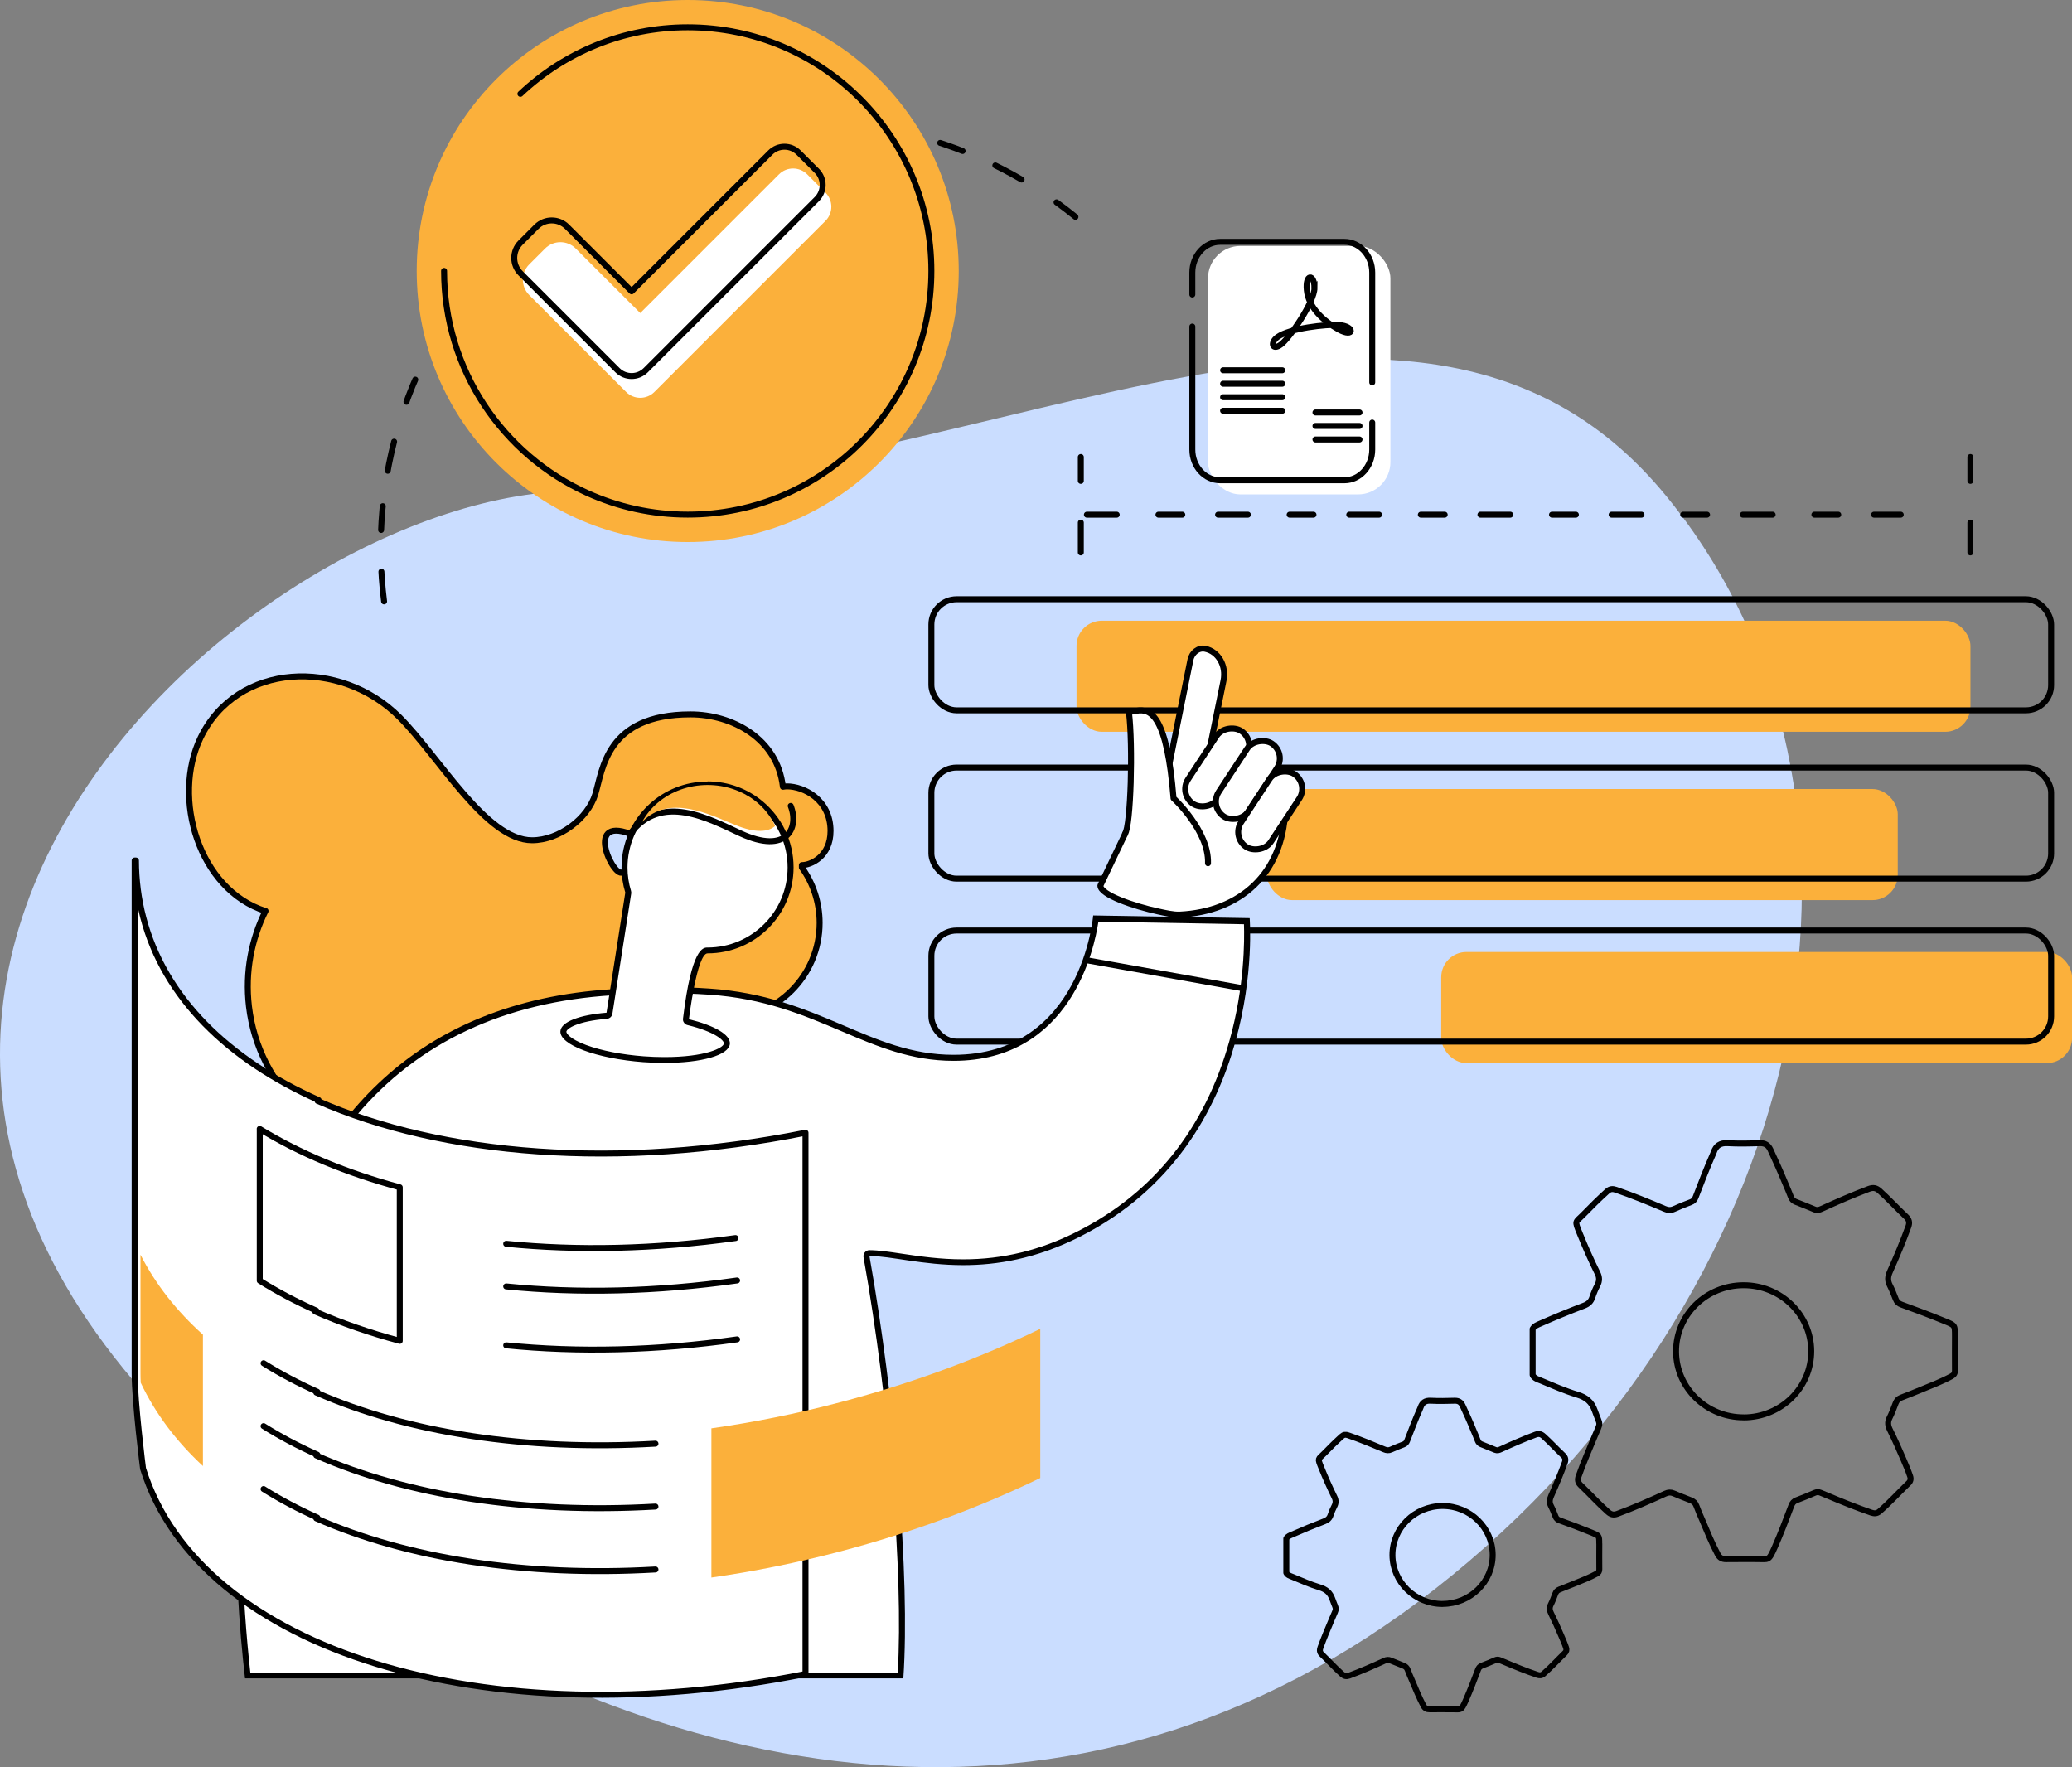 <?xml version="1.0" encoding="UTF-8"?>
<svg xmlns="http://www.w3.org/2000/svg" id="Ebene_2" viewBox="0 0 347.47 296.35">
  <rect x="0" y="0" width="347.47" height="296.35" fill="#808080" stroke="none"/>
  <g id="Ebene_3">
    <path d="m59.07,263.31c-125.05-83.89-21.46-179.18,35.94-180.93,72.5-2.21,143.45-49.34,184.46.86,41.01,50.2,24.92,131.2-35.94,180.93-60.86,49.72-129.89,35.75-184.46-.86Z" fill="#caddff"></path>
    <rect x="202.58" y="41.25" width="30.59" height="41.66" rx="5.42" ry="5.42" fill="#fff"></rect>
    <rect x="180.53" y="104.09" width="149.91" height="18.63" rx="4.23" ry="4.23" fill="#fbb03b"></rect>
    <rect x="212.46" y="132.32" width="105.79" height="18.63" rx="4.23" ry="4.23" fill="#fbb03b"></rect>
    <rect x="241.69" y="159.65" width="105.79" height="18.63" rx="4.23" ry="4.23" fill="#fbb03b"></rect>
    <rect x="156.19" y="100.49" width="187.78" height="18.63" rx="4.23" ry="4.23" fill="none" stroke="#000" stroke-linecap="round" stroke-linejoin="round"></rect>
    <rect x="156.19" y="128.72" width="187.78" height="18.63" rx="4.23" ry="4.23" fill="none" stroke="#000" stroke-linecap="round" stroke-linejoin="round"></rect>
    <rect x="156.19" y="156.05" width="187.78" height="18.63" rx="4.23" ry="4.23" fill="none" stroke="#000" stroke-linecap="round" stroke-linejoin="round"></rect>
    <path d="m44.53,152.76c-2.35,4.74-3.46,10.21-2.78,16.01,1.59,13.57,12.82,24.28,26.46,25.18,11.08.74,20.89-4.86,26.25-13.51l4.3,2.68,14.76-10.44-.16-3.01-6.69-.56.95-6.18c2.79,4.71,7.92,7.88,13.79,7.88,8.86,0,16.04-7.18,16.04-16.04,0-3.47-1.11-6.67-2.98-9.29v-.4h0c1.49,0,4.81-1.42,4.81-5.73,0-5.24-4.45-7.48-7.32-7.48-.23,0-.45.04-.67.07-.93-8.11-8.51-12.14-15.5-12.14-14.16,0-14.71,9.3-15.96,13.39-1.25,4.09-6.06,7.72-10.6,7.72-7.72,0-15.56-13.97-22.25-20.66-9.92-9.92-27.22-9.24-33.35,3.47-4.87,10.11-.31,25.5,10.9,29.06Zm61.17-12.92l4.38,3.55c-1.28,1.27-2.33,2.77-3.12,4.41-1-1.25-2.03-2.18-2.45-1.62-1.3,1.72-6.83-9.41,1.19-6.34Z" fill="#fbb03b" stroke="#000" stroke-linecap="round" stroke-linejoin="round"></path>
    <path d="m41.53,280.99c-2.72-24.24-3.93-68.25,17.84-94.2,10.4-12.4,25-19.26,43.39-20.39,2.82-.24,5.69-.36,8.6-.36,2.46,0,5.01.09,7.58.26,9.35.62,15.97,3.44,22.37,6.16,5.97,2.54,11.62,4.94,18.61,4.94,20.04,0,23.44-20.01,23.86-23.35l25.32.44c.2,4.28.82,37.79-28.22,52.48-6.28,3.17-12.6,4.72-19.35,4.72-3.93,0-7.31-.5-10.29-.95-2.1-.31-3.92-.58-5.44-.59h0c-.15,0-.29.07-.38.18s-.14.26-.11.41c4.36,24.37,6.75,53.78,5.72,70.25H41.53Z" fill="#fff"></path>
    <path d="m184.2,154.57l24.41.42c.09,2.59.12,10.46-2.43,19.53-4.14,14.76-12.73,25.53-25.54,32.01-6.2,3.14-12.46,4.66-19.12,4.66-3.9,0-7.25-.5-10.21-.94-2.12-.32-3.95-.59-5.51-.6h0c-.3,0-.58.13-.77.36-.19.23-.27.53-.22.82,4.31,24.1,6.7,53.14,5.74,69.66H41.98c-2.68-24.24-3.74-67.72,17.77-93.38,10.31-12.29,24.79-19.09,43.02-20.21.02,0,.08,0,.1,0,2.73-.24,5.58-.36,8.47-.36,2.45,0,4.99.09,7.55.26,9.27.62,15.84,3.42,22.2,6.12,6.02,2.56,11.71,4.98,18.81,4.98,19.69,0,23.64-18.88,24.3-23.35m-.88-1.02s-1.87,23.36-23.41,23.36c-14.12,0-22.51-9.88-40.94-11.11-2.65-.18-5.19-.26-7.61-.26-3.03,0-5.88.13-8.56.36-.02,0-.04,0-.07,0-66.98,4.1-65.51,81.72-61.64,115.58h110.4c1.16-17.09-1.44-47.05-5.69-70.84,3.58.01,8.92,1.54,15.73,1.54,5.59,0,12.18-1.03,19.57-4.77,31.57-15.97,28.47-53.42,28.47-53.42l-26.24-.45h0Z"></path>
    <path d="m196.36,131.43s5.76-5.53,7.38-5.11c1.61.42,9.22,1.48,11.33,5.8.41.84.53,2.19.46,3.83-.44,10.55-7.53,16.93-17.68,17.43h0c-1.08.05-2.5-.29-3.62-.53-4.01-.86-9.72-2.78-9.7-4.34l7.92-16.58" fill="#fff" stroke="#000" stroke-linecap="round" stroke-linejoin="round"></path>
    <path d="m194.79,134.66l4.84-23.99c.25-1.26,1.36-2.1,2.47-1.87h0c2.21.45,3.59,2.84,3.08,5.34l-3.68,18.15" fill="#fff" stroke="#000" stroke-linecap="round" stroke-linejoin="round"></path>
    <rect x="196.79" y="125.69" width="14.64" height="5.97" rx="2.99" ry="2.99" transform="translate(423.76 28.82) rotate(123.32)" fill="#fff" stroke="#000" stroke-linecap="round" stroke-linejoin="round"></rect>
    <rect x="201.94" y="127.79" width="14.64" height="5.97" rx="2.99" ry="2.99" transform="translate(433.49 27.78) rotate(123.32)" fill="#fff" stroke="#000" stroke-linecap="round" stroke-linejoin="round"></rect>
    <rect x="205.69" y="132.89" width="14.64" height="5.97" rx="2.99" ry="2.99" transform="translate(443.56 32.55) rotate(123.32)" fill="#fff" stroke="#000" stroke-linecap="round" stroke-linejoin="round"></rect>
    <path d="m188.66,139.84c.98-1.4,1.35-14.81.66-20.42l1.27-.22c2.46-.44,5.1.93,6.21,14.67,0,0,5.95,5.45,5.78,10.89" fill="#fff" stroke="#000" stroke-linecap="round" stroke-linejoin="round"></path>
    <line x1="182.17" y1="161.02" x2="208.09" y2="165.67" fill="#fff" stroke="#000" stroke-linecap="round" stroke-linejoin="round"></line>
    <path d="m111.45,177.77c-1.14,0-2.33-.04-3.51-.13-3.75-.28-7.23-.96-9.82-1.93-2.74-1.03-3.67-2.08-3.62-2.73.07-.98,2.38-2.22,7.27-2.62.23-.02.41-.19.45-.41l3.16-20.17c.01-.07,0-.15-.02-.22-.4-1.32-.61-2.69-.61-4.06,0-3.87,1.63-7.59,4.47-10.22,2.58-2.38,5.93-3.7,9.45-3.7,3.25,0,6.42,1.15,8.91,3.23,3.18,2.65,5,6.55,5,10.69,0,7.67-6.24,13.92-13.92,13.92-1.95,0-3.1,7.19-3.62,11.47,0,.04,0,.09,0,.13.03.2.18.37.38.42,4.58,1.12,6.56,2.62,6.49,3.6-.1,1.35-4.04,2.75-10.47,2.75h0Z" fill="#fff"></path>
    <path d="m118.67,132.07c3.14,0,6.19,1.11,8.59,3.11,3.06,2.56,4.82,6.31,4.82,10.3,0,7.4-6.02,13.42-13.42,13.42-.73,0-2.68,0-4.12,11.91-.01.1,0,.2,0,.29.07.39.36.71.75.8,4.66,1.14,6.14,2.59,6.11,3.08-.06.77-3.13,2.29-9.97,2.29-1.13,0-2.3-.04-3.47-.13-3.7-.28-7.14-.95-9.68-1.9-2.76-1.03-3.32-1.96-3.3-2.23.04-.51,1.81-1.75,6.81-2.16.45-.04.82-.37.9-.82l.03-.15,3.13-20.03c.02-.15.01-.3-.03-.45-.39-1.27-.59-2.59-.59-3.92,0-3.73,1.57-7.32,4.31-9.85,2.49-2.3,5.72-3.57,9.11-3.57m0-1c-3.78,0-7.22,1.45-9.79,3.83-2.85,2.63-4.63,6.4-4.63,10.58,0,1.47.22,2.88.63,4.21l-3.13,20.03-.02.12c-4.49.37-7.61,1.51-7.73,3.09-.17,2.29,6.05,4.61,13.9,5.2,1.22.09,2.41.13,3.55.13,6.17,0,10.82-1.28,10.97-3.21.11-1.54-2.66-3.09-6.87-4.12h0s1.33-11.04,3.13-11.04c7.96,0,14.42-6.45,14.42-14.42,0-4.45-2.01-8.43-5.18-11.07-2.5-2.09-5.72-3.35-9.23-3.35h0Z"></path>
    <path d="m132.6,135.15c1.46,3.71-.65,8.17-8.37,4.63-5.3-2.43-13.4-6.99-18.64.16" fill="none" stroke="#000" stroke-linecap="round" stroke-linejoin="round"></path>
    <path d="m107.69,137.82c.67-1.23,1.57-2.33,2.67-3.25,2.18-1.82,5.1-2.93,8.31-2.93,2.98,0,5.72.96,7.84,2.56,1.52,1.15,2.71,2.63,3.48,4.31-1.09,1-3.24,1.27-6.74-.18-4.4-1.82-11.02-5.16-15.55-.51Z" fill="#fbb03b"></path>
    <path d="m53.26,184.62c.06-.05.11-.09.17-.14-15.22-6.78-25.87-17.2-29.39-30.56-.83-3.16-1.23-6.37-1.24-9.61h-.22v85.98c0,4.98,1.41,16,1.41,16,9.58,30.66,57.52,45.1,111.09,34.43v-90.76c-31.42,6.26-60.89,3.87-81.83-5.35Z" fill="#fff" stroke="#000" stroke-linecap="round" stroke-linejoin="round"></path>
    <path d="m140.96,235.14c-7.31,1.93-14.55,3.38-21.66,4.39v25.02c7.11-1.01,14.35-2.47,21.66-4.39,12.01-3.17,23.26-7.35,33.49-12.3v-25.02c-10.22,4.95-21.47,9.13-33.49,12.3Z" fill="#fbb03b"></path>
    <path d="m123.34,207.62c-13.52,1.88-26.52,2.15-38.45.96" fill="#fff" stroke="#000" stroke-linecap="round" stroke-linejoin="round"></path>
    <path d="m123.61,214.73c-13.62,1.92-26.71,2.2-38.72,1" fill="#fff" stroke="#000" stroke-linecap="round" stroke-linejoin="round"></path>
    <path d="m123.61,224.61c-13.62,1.92-26.71,2.2-38.72,1" fill="#fff" stroke="#000" stroke-linecap="round" stroke-linejoin="round"></path>
    <path d="m43.56,189.33v25.44c2.94,1.84,6.11,3.52,9.49,5.02-.06.05-.12.1-.19.15,4.39,1.93,9.15,3.57,14.18,4.92v-25.75c-8.84-2.38-16.76-5.67-23.49-9.79Z" fill="#fff" stroke="#000" stroke-linecap="round" stroke-linejoin="round"></path>
    <path d="m34.02,223.81c-4.41-3.97-7.95-8.45-10.46-13.4v19.82c0,.49.01,1.05.04,1.65,2.44,5.17,5.97,9.84,10.43,13.97v-22.03Z" fill="#fbb03b"></path>
    <path d="m109.92,242.1c-21.79,1.25-41.6-1.84-56.88-8.57.06-.05.11-.09.17-.14-3.21-1.43-6.23-3.03-9.01-4.78" fill="none" stroke="#000" stroke-linecap="round" stroke-linejoin="round"></path>
    <path d="m109.92,252.65c-21.79,1.25-41.6-1.84-56.88-8.57.06-.05.11-.09.17-.14-3.21-1.43-6.23-3.03-9.01-4.78" fill="none" stroke="#000" stroke-linecap="round" stroke-linejoin="round"></path>
    <path d="m109.92,263.2c-21.79,1.25-41.6-1.84-56.88-8.57.06-.05.11-.09.17-.14-3.21-1.43-6.23-3.03-9.01-4.78" fill="none" stroke="#000" stroke-linecap="round" stroke-linejoin="round"></path>
    <path d="m327.84,224.01c0-1.76,0-1.76-1.67-2.44-2.41-.99-4.84-1.91-7.29-2.79-.47-.17-.78-.43-.96-.9-.31-.79-.62-1.59-1.01-2.35-.41-.8-.33-1.49.03-2.29,1.11-2.48,2.16-4.98,3.09-7.54.24-.67.13-1.18-.39-1.67-1.49-1.4-2.88-2.92-4.4-4.29-.61-.56-1.12-.63-1.85-.36-2.68,1-5.29,2.15-7.89,3.33-.39.18-.75.3-1.19.12-1.06-.45-2.13-.87-3.2-1.29-.39-.16-.64-.43-.78-.82-.29-.78-.63-1.53-.95-2.3-.78-1.9-1.62-3.76-2.48-5.62-.36-.77-.9-1.12-1.79-1.09-1.79.06-3.6.1-5.39,0-1.25-.07-1.96.42-2.34,1.54-.04.11-.09.21-.13.32-1.04,2.36-1.97,4.77-2.89,7.18-.16.42-.4.7-.82.85-.95.35-1.89.73-2.81,1.15-.55.25-1.03.21-1.58-.03-2.69-1.14-5.4-2.25-8.17-3.2-.55-.19-.98-.16-1.45.26-1.38,1.25-2.71,2.56-4.01,3.9-1.35,1.38-1.51.93-.59,3.19.91,2.24,1.88,4.45,2.96,6.62.35.7.36,1.33,0,2.03-.34.65-.63,1.33-.86,2.03-.23.72-.68,1.13-1.39,1.4-2.45.93-4.88,1.93-7.28,2.99-.5.22-1.04.4-1.34.92v7.74c.29.57.88.72,1.4.93,2.02.84,4.03,1.73,6.12,2.36,1.44.44,2.37,1.17,2.9,2.67.97,2.74,1.08,1.67-.05,4.38-.91,2.19-1.86,4.36-2.65,6.6-.21.58-.16,1.06.31,1.51,1.55,1.48,2.99,3.07,4.59,4.49.52.46.97.56,1.61.32,2.72-1,5.38-2.18,8.02-3.38.48-.22.9-.25,1.38-.05.95.41,1.92.78,2.89,1.16.46.18.77.46.94.93.28.78.62,1.54.95,2.3.83,1.97,1.64,3.96,2.64,5.85.31.58.74.81,1.4.8,1.73-.03,3.45,0,5.18-.01,1.96-.02,1.91.42,2.98-2.01,1.01-2.3,1.91-4.64,2.79-6.99.16-.42.4-.69.82-.86,1.03-.4,2.06-.8,3.07-1.25.33-.15.67-.16,1-.02.34.14.68.28,1.02.42,2.46,1.04,4.93,2.04,7.46,2.91.51.17.94.19,1.4-.2,1.71-1.48,3.22-3.16,4.85-4.72.36-.34.44-.72.28-1.19-.33-.99-.75-1.93-1.15-2.88-.7-1.65-1.44-3.29-2.24-4.9-.32-.65-.43-1.25-.08-1.96.4-.8.73-1.64,1.04-2.48.17-.46.46-.77.93-.95,1.12-.43,2.23-.87,3.34-1.33,1.72-.71,3.47-1.37,5.11-2.26.42-.23.58-.51.57-.99-.02-1.93,0-3.87,0-5.8Zm-35.42,13.68c-6.23.02-11.32-4.93-11.35-11.03-.03-6.13,5.04-11.12,11.32-11.13,6.24-.01,11.32,4.92,11.35,11.03.03,6.13-5.04,11.12-11.32,11.14Z" fill="none" stroke="#000" stroke-linecap="round" stroke-linejoin="round"></path>
    <path d="m268.19,258.84c0-1.31,0-1.3-1.23-1.81-1.78-.73-3.59-1.41-5.4-2.06-.35-.12-.58-.32-.71-.67-.23-.59-.46-1.18-.75-1.74-.31-.59-.24-1.11.02-1.69.82-1.84,1.6-3.69,2.29-5.59.18-.5.1-.88-.29-1.24-1.11-1.04-2.13-2.16-3.26-3.18-.45-.41-.83-.47-1.37-.27-1.98.74-3.92,1.59-5.85,2.47-.29.13-.56.22-.88.09-.79-.33-1.58-.64-2.37-.96-.29-.12-.47-.32-.58-.61-.21-.58-.47-1.14-.7-1.7-.57-1.41-1.2-2.79-1.84-4.17-.27-.57-.67-.83-1.33-.81-1.33.04-2.67.07-3.99,0-.93-.06-1.45.31-1.73,1.14-.03.08-.06.16-.1.24-.77,1.75-1.46,3.53-2.14,5.32-.12.31-.3.52-.61.63-.7.26-1.4.54-2.08.85-.41.19-.77.15-1.17-.02-2-.84-4-1.67-6.05-2.37-.41-.14-.73-.12-1.07.19-1.03.93-2.01,1.9-2.97,2.89-1,1.02-1.12.69-.44,2.37.67,1.66,1.4,3.3,2.19,4.91.26.52.27.99,0,1.51-.25.48-.47.99-.64,1.51-.17.53-.5.84-1.03,1.04-1.82.69-3.62,1.43-5.4,2.22-.37.16-.77.29-1,.68v5.74c.22.42.65.53,1.04.69,1.5.62,2.99,1.28,4.54,1.75,1.07.32,1.76.87,2.15,1.98.72,2.03.8,1.24-.04,3.25-.68,1.62-1.38,3.24-1.97,4.89-.15.43-.12.79.23,1.12,1.15,1.09,2.21,2.27,3.4,3.33.39.34.72.41,1.19.24,2.02-.74,3.99-1.61,5.94-2.5.35-.16.67-.19,1.03-.03.71.3,1.42.58,2.14.86.34.13.57.34.7.69.21.58.46,1.14.7,1.7.62,1.46,1.21,2.93,1.96,4.34.23.43.55.6,1.03.59,1.28-.02,2.56,0,3.84,0,1.45-.02,1.41.31,2.21-1.49.75-1.7,1.41-3.44,2.07-5.18.12-.31.3-.51.61-.64.76-.3,1.53-.59,2.28-.93.25-.11.49-.12.74-.01.25.11.51.21.76.31,1.82.77,3.66,1.52,5.53,2.15.38.13.7.14,1.04-.15,1.27-1.1,2.39-2.34,3.59-3.5.26-.26.32-.53.21-.88-.24-.73-.56-1.43-.86-2.14-.52-1.23-1.07-2.44-1.66-3.63-.24-.48-.32-.93-.06-1.45.3-.59.54-1.22.77-1.84.13-.34.34-.57.69-.71.83-.32,1.65-.64,2.47-.98,1.28-.53,2.57-1.01,3.79-1.68.31-.17.43-.38.43-.73-.02-1.43,0-2.87,0-4.3Zm-26.26,10.14c-4.62.01-8.39-3.66-8.42-8.18-.02-4.54,3.74-8.24,8.39-8.25,4.63-.01,8.39,3.65,8.42,8.17.02,4.54-3.74,8.24-8.39,8.25Z" fill="none" stroke="#000" stroke-linecap="round" stroke-linejoin="round"></path>
    <path d="m199.95,49.39v-3.68c0-2.84,2.09-5.15,4.67-5.15h20.83c2.58,0,4.67,2.31,4.67,5.15v18.41" fill="none" stroke="#000" stroke-linecap="round" stroke-miterlimit="10"></path>
    <path d="m230.12,70.86v4.53c0,2.84-2.09,5.15-4.67,5.15h-20.83c-2.58,0-4.67-2.31-4.67-5.15v-20.63" fill="none" stroke="#000" stroke-linecap="round" stroke-miterlimit="10"></path>
    <line x1="205.11" y1="62.09" x2="215.04" y2="62.09" fill="none" stroke="#000" stroke-linecap="round" stroke-miterlimit="10"></line>
    <line x1="205.11" y1="64.35" x2="215.04" y2="64.35" fill="none" stroke="#000" stroke-linecap="round" stroke-miterlimit="10"></line>
    <line x1="205.11" y1="66.61" x2="215.04" y2="66.61" fill="none" stroke="#000" stroke-linecap="round" stroke-miterlimit="10"></line>
    <line x1="205.11" y1="68.88" x2="215.04" y2="68.88" fill="none" stroke="#000" stroke-linecap="round" stroke-miterlimit="10"></line>
    <line x1="220.6" y1="69.17" x2="227.99" y2="69.17" fill="none" stroke="#000" stroke-linecap="round" stroke-miterlimit="10"></line>
    <line x1="220.6" y1="71.43" x2="227.99" y2="71.43" fill="none" stroke="#000" stroke-linecap="round" stroke-miterlimit="10"></line>
    <line x1="220.6" y1="73.7" x2="227.99" y2="73.7" fill="none" stroke="#000" stroke-linecap="round" stroke-miterlimit="10"></line>
    <path d="m220.44,48.27c0,2.38-4.22,8.48-5.66,9.53-1.44,1.05-1.83-.35-.54-1.28,2.08-1.5,8.19-2.14,10.26-2.02,2.76.17,2.66,2.23,0,.76-2.6-1.44-5.06-3.73-5.35-6.58-.29-2.85,1.28-2.78,1.28-.4Z" fill="none" stroke="#000"></path>
    <line x1="181.25" y1="92.64" x2="181.25" y2="73.24" fill="none" stroke="#000" stroke-dasharray="0 0 0 0 5 7 4 6" stroke-linecap="round" stroke-linejoin="round"></line>
    <line x1="330.43" y1="92.64" x2="330.43" y2="73.24" fill="none" stroke="#000" stroke-dasharray="0 0 0 0 5 7 4 6" stroke-linecap="round" stroke-linejoin="round"></line>
    <line x1="182.27" y1="86.31" x2="318.75" y2="86.31" fill="none" stroke="#000" stroke-dasharray="0 0 0 0 5 7 4 6" stroke-linecap="round" stroke-linejoin="round"></line>
    <path d="m64.41,100.85c-2.57-20.41,3.65-41.77,18.84-57.93,27.04-28.76,72.28-30.16,101.04-3.11" fill="none" stroke="#000" stroke-dasharray="0 0 0 0 5 7 4 6" stroke-linecap="round" stroke-linejoin="round"></path>
    <circle cx="115.33" cy="45.45" r="45.45" fill="#fbb03b"></circle>
    <path d="m87.27,15.74c7.32-6.92,17.2-11.16,28.06-11.16,22.57,0,40.86,18.3,40.86,40.86s-18.3,40.86-40.86,40.86c-5.99,0-11.68-1.29-16.81-3.61-14.18-6.41-24.05-20.68-24.05-37.26" fill="none" stroke="#000" stroke-linecap="round" stroke-linejoin="round"></path>
    <path d="m138.42,32.29l-3.05-3.05c-1.31-1.31-3.43-1.31-4.74,0l-23.26,23.26-10.82-10.82c-1.42-1.42-3.72-1.42-5.14,0l-2.66,2.66c-1.42,1.42-1.42,3.72,0,5.14l13.19,13.19h0l.46.46,2.4,2.4s0,0,0,0l.2.2c1.31,1.31,3.43,1.31,4.74,0l.2-.2s0,0,0,0l2.66-2.66s0,0,0,0l25.83-25.83c1.31-1.31,1.31-3.43,0-4.74Z" fill="#fff"></path>
    <path d="m136.97,28.64l-3.05-3.05c-1.31-1.31-3.43-1.31-4.74,0l-23.26,23.26-10.82-10.82c-1.42-1.42-3.72-1.42-5.14,0l-2.66,2.66c-1.42,1.42-1.42,3.72,0,5.14l13.19,13.19h0l.46.46,2.4,2.4s0,0,0,0l.2.2c1.31,1.31,3.43,1.31,4.74,0l.2-.2s0,0,0,0l2.66-2.66s0,0,0,0l25.83-25.83c1.31-1.31,1.31-3.43,0-4.74Z" fill="none" stroke="#000" stroke-linecap="round" stroke-linejoin="round"></path>
  </g>
</svg>
